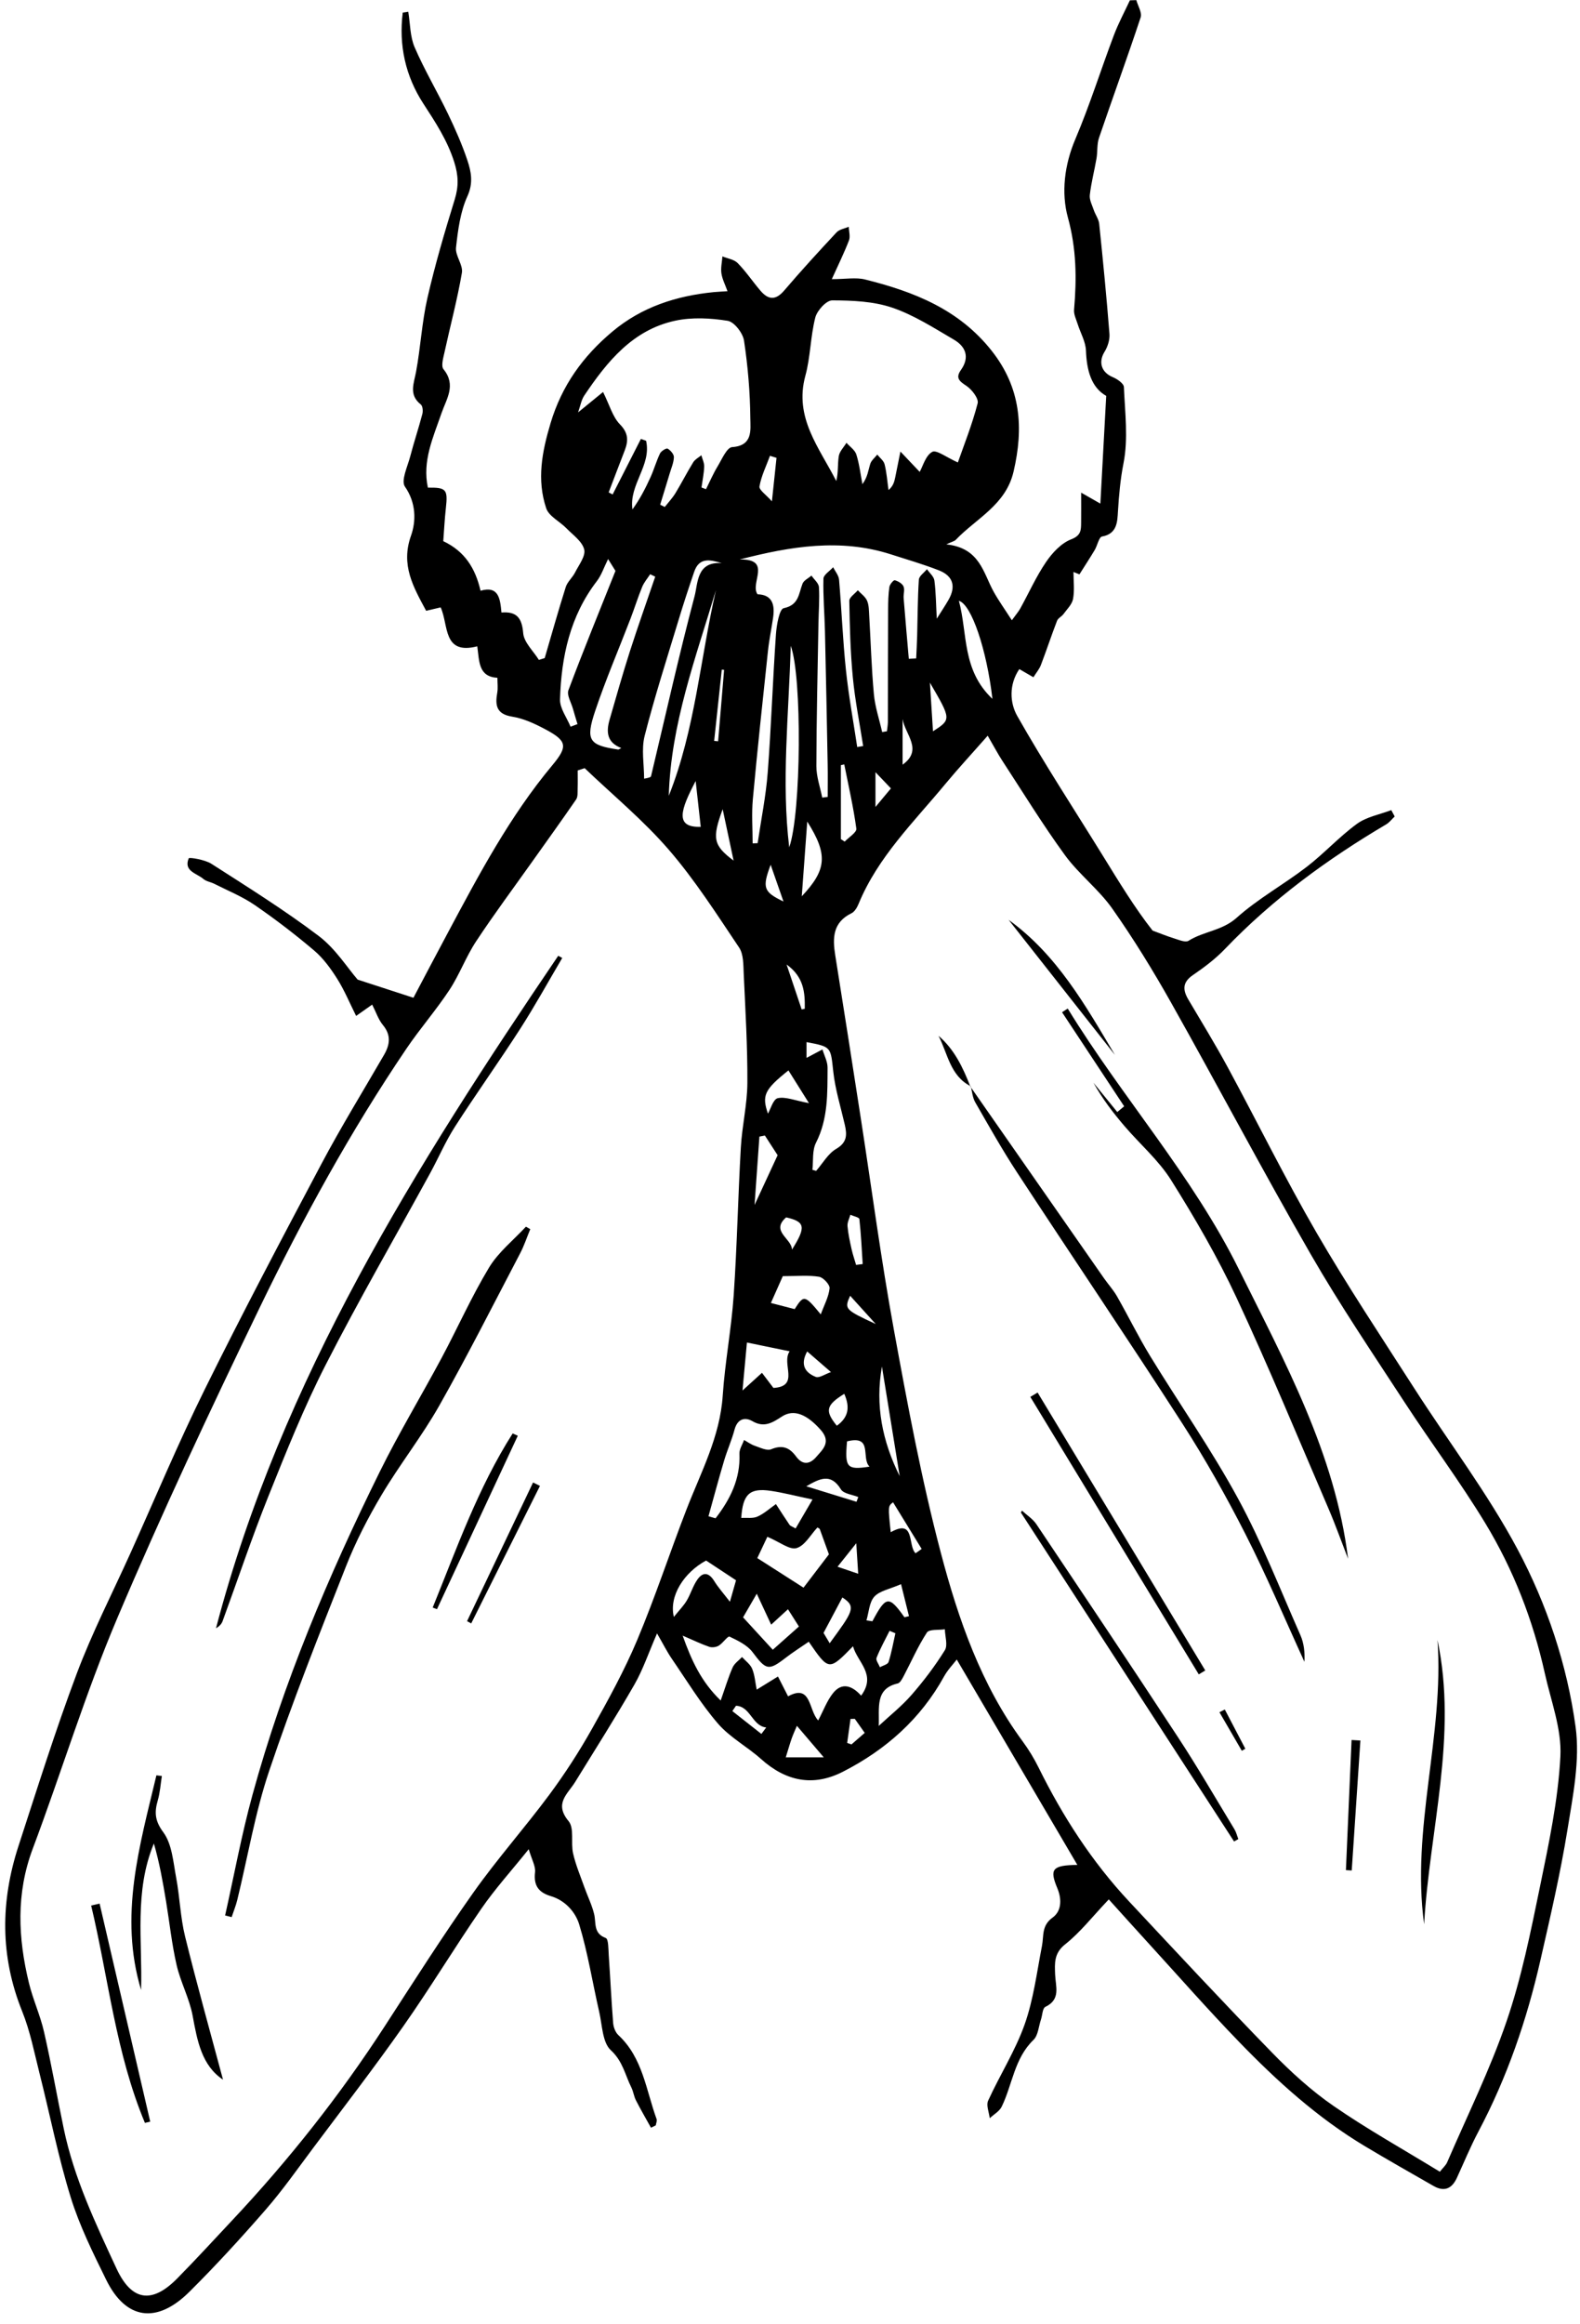 <?xml version="1.0" encoding="UTF-8"?>
<!DOCTYPE svg PUBLIC '-//W3C//DTD SVG 1.0//EN'
          'http://www.w3.org/TR/2001/REC-SVG-20010904/DTD/svg10.dtd'>
<svg height="687.2" preserveAspectRatio="xMidYMid meet" version="1.0" viewBox="66.5 -46.1 467.3 687.2" width="467.3" xmlns="http://www.w3.org/2000/svg" xmlns:xlink="http://www.w3.org/1999/xlink" zoomAndPan="magnify"
><g id="change1_1"
  ><path d="M187.25-42.62c0.58,3.52,0.51,7.31,1.88,10.49c2.9,6.72,6.67,13.05,9.85,19.66c2.16,4.49,4.19,9.08,5.76,13.79 c1.12,3.37,1.79,6.66,0,10.6c-2.11,4.63-2.8,10.04-3.37,15.19c-0.26,2.39,2.14,5.14,1.74,7.45c-1.36,7.94-3.46,15.75-5.18,23.64 c-0.35,1.61-1.03,3.93-0.26,4.87c3.84,4.7,0.86,8.77-0.61,13.04c-2.45,7.12-5.71,14.09-4.01,21.97c5.46-0.08,5.93,0.53,5.32,6.03 c-0.37,3.32-0.53,6.66-0.77,9.79c6.35,3,9.49,7.99,11.02,14.66c5.37-1.55,5.81,2.35,6.19,6.44c4.54-0.37,6.06,1.63,6.43,6.1 c0.23,2.75,3.01,5.28,4.64,7.91c0.57-0.18,1.15-0.36,1.72-0.54c2.05-7,4.02-14.03,6.22-20.99c0.49-1.56,1.97-2.78,2.74-4.29 c1.13-2.24,3.2-4.89,2.72-6.84c-0.59-2.38-3.33-4.28-5.27-6.27c-1.98-2.03-5.18-3.54-5.97-5.91c-2.81-8.41-1.27-16.61,1.29-25.15 c3.35-11.18,9.6-19.79,18.27-27.07c8.68-7.29,18.92-10.58,30.01-11.68c1.16-0.11,2.32-0.15,4.05-0.27c-0.7-1.96-1.55-3.58-1.8-5.29 c-0.23-1.62,0.18-3.33,0.3-5c1.53,0.63,3.44,0.89,4.51,1.97c2.45,2.5,4.43,5.46,6.71,8.14c2.29,2.7,4.48,3,7.05-0.02 c5.01-5.87,10.23-11.56,15.49-17.2c0.84-0.89,2.39-1.12,3.61-1.65c0.04,1.36,0.5,2.88,0.05,4.05c-1.41,3.67-3.16,7.21-5.07,11.44 c4.07,0,7.12-0.59,9.87,0.1c14.39,3.59,27.79,8.83,37.47,21.14c8.6,10.94,9.44,22.73,6.41,35.69 c-2.31,9.87-11.03,13.79-17.12,20.17c-0.33,0.35-0.91,0.45-2.77,1.31c9.96,1.06,10.91,8.41,14,13.98c1.5,2.7,3.32,5.23,5.39,8.46 c1.24-1.72,1.97-2.54,2.49-3.48c2.54-4.59,4.69-9.43,7.63-13.75c1.85-2.72,4.5-5.57,7.43-6.7c2.93-1.14,2.91-2.71,2.94-4.88 c0.03-2.61,0.01-5.23,0.01-8.92c2.55,1.45,3.92,2.23,5.68,3.24c0.57-10.45,1.13-20.77,1.73-31.85c-4.39-2.47-5.77-7.5-5.99-13.39 c-0.1-2.66-1.64-5.25-2.47-7.89c-0.43-1.37-1.17-2.82-1.05-4.18c0.8-9.19,0.72-18.03-1.82-27.27c-2.01-7.31-1.05-15.55,2.22-23.23 c4.25-10.01,7.51-20.44,11.36-30.63c1.34-3.55,3.15-6.91,4.75-10.36c0.64-0.02,1.27-0.04,1.91-0.06c0.47,1.72,1.74,3.71,1.27,5.12 c-3.95,11.93-8.27,23.73-12.32,35.62c-0.64,1.89-0.38,4.06-0.73,6.07c-0.62,3.61-1.57,7.18-1.98,10.81 c-0.16,1.44,0.69,3.01,1.19,4.49c0.47,1.37,1.45,2.66,1.59,4.05c1.12,10.83,2.18,21.67,3.03,32.53c0.13,1.73-0.52,3.78-1.45,5.28 c-1.89,3.04-0.95,6.09,2.41,7.49c1.33,0.55,3.27,1.88,3.31,2.93c0.32,7.52,1.32,15.28-0.11,22.52c-0.95,4.83-1.35,9.48-1.65,14.31 c-0.18,2.89-0.18,6.59-4.7,7.37c-0.92,0.16-1.37,2.65-2.17,3.99c-1.45,2.43-3.01,4.8-4.52,7.2c-0.59-0.24-1.17-0.48-1.76-0.71 c0,2.67,0.35,5.4-0.13,7.99c-0.3,1.61-1.79,3.03-2.84,4.47c-0.54,0.73-1.59,1.19-1.89,1.97c-1.67,4.33-3.12,8.75-4.78,13.09 c-0.46,1.21-1.36,2.25-2.21,3.61c-1.46-0.84-2.67-1.55-4.17-2.41c-3.13,4.61-2.79,10.01-0.62,13.84 c7.96,14.04,16.82,27.57,25.31,41.31c4.76,7.71,9.46,15.46,14.73,22.16c2.14,0.79,4.25,1.66,6.42,2.33 c1.38,0.43,3.31,1.26,4.22,0.68c4.46-2.81,9.92-2.95,14.21-6.79c6.31-5.65,13.92-9.83,20.68-15.02c5.18-3.98,9.64-8.92,14.91-12.76 c2.85-2.08,6.73-2.75,10.15-4.06c0.34,0.63,0.67,1.25,1.01,1.88c-0.83,0.79-1.55,1.76-2.5,2.33 c-17.44,10.3-33.64,22.16-47.71,36.85c-2.78,2.91-6.08,5.4-9.42,7.68c-3.13,2.12-3.11,4.36-1.41,7.25 c3.93,6.66,7.99,13.26,11.67,20.06c8.8,16.25,16.96,32.87,26.23,48.85c9.11,15.71,19.19,30.87,29,46.16 c10.16,15.83,21.64,30.94,30.47,47.47c8.69,16.28,14.66,34.17,17.17,52.51c1.35,9.89-0.79,20.44-2.42,30.52 c-2.09,12.93-5.08,25.74-7.99,38.52c-4.01,17.6-9.83,34.58-18.31,50.59c-2.36,4.45-4.28,9.14-6.39,13.73 c-1.48,3.22-3.75,4.2-6.92,2.38c-6.8-3.9-13.63-7.76-20.35-11.79c-13.95-8.37-25.92-19.2-37.15-30.81 c-9.1-9.4-17.75-19.25-26.58-28.92c-4.06-4.44-8.08-8.92-11.95-13.2c-4.85,5.1-8.44,9.76-12.91,13.29 c-3.36,2.65-3.07,5.68-2.96,8.89c0.13,3.6,1.76,7.37-2.91,9.61c-0.82,0.4-0.85,2.42-1.27,3.69c-0.7,2.06-0.83,4.72-2.23,6.07 c-5.68,5.48-6.21,13.21-9.4,19.74c-0.67,1.38-2.33,2.28-3.53,3.41c-0.2-1.75-1.1-3.81-0.48-5.18c3.46-7.58,8.03-14.74,10.8-22.54 c2.63-7.42,3.61-15.44,5.13-23.23c0.58-2.99-0.18-5.99,3.16-8.39c2.49-1.79,2.84-5.16,1.38-8.67c-2.39-5.72-1.46-6.77,5.92-6.89 c-11.96-20.36-23.58-40.15-35.66-60.72c-1.04,1.36-2.65,3.01-3.73,4.95c-6.96,12.64-17.26,21.74-29.94,28.22 c-8.83,4.51-16.86,2.83-24.19-3.73c-4.12-3.69-9.25-6.41-12.8-10.53c-5.1-5.92-9.21-12.7-13.65-19.18 c-1.38-2.02-2.48-4.23-4.34-7.45c-2.54,5.83-4.17,10.74-6.7,15.14c-5.59,9.73-11.62,19.21-17.51,28.77 c-2.2,3.57-6.31,6.36-1.95,11.59c1.74,2.09,0.61,6.38,1.33,9.54c0.78,3.43,2.18,6.72,3.36,10.05c0.94,2.64,2.22,5.2,2.87,7.91 c0.63,2.64-0.3,5.67,3.44,7.06c0.82,0.31,0.76,3.33,0.88,5.12c0.46,6.67,0.77,13.35,1.3,20.01c0.1,1.25,0.67,2.77,1.56,3.59 c7.22,6.73,8.16,16.26,11.29,24.81c0.19,0.52-0.15,1.23-0.25,1.86c-0.47,0.23-0.94,0.47-1.41,0.7c-1.49-2.69-3.05-5.36-4.45-8.1 c-0.61-1.18-0.76-2.6-1.35-3.79c-1.86-3.72-2.52-7.76-6.07-11.02c-2.51-2.3-2.54-7.41-3.44-11.32c-1.98-8.62-3.35-17.41-5.91-25.85 c-1.11-3.66-4.12-7.12-8.39-8.39c-3.61-1.07-5.14-3.11-4.68-7.05c0.21-1.78-0.96-3.72-1.87-6.83c-5.15,6.41-9.96,11.72-13.99,17.56 c-7.9,11.45-15.1,23.4-23.1,34.78c-8.56,12.19-17.68,24-26.61,35.93c-4.63,6.18-9.07,12.53-14.13,18.34 c-7.24,8.32-14.71,16.48-22.53,24.25c-9.69,9.62-18.82,8.25-24.62-3.57c-3.9-7.94-7.89-15.98-10.49-24.39 c-3.71-11.99-6.12-24.37-9.2-36.56c-1.56-6.18-2.78-12.53-5.15-18.41c-6.56-16.26-6.42-32.52-1.08-48.9 c5.56-17.06,10.93-34.2,17.24-50.99c4.54-12.08,10.47-23.63,15.79-35.41c7.32-16.23,14.19-32.68,22.08-48.64 c11.08-22.42,22.76-44.54,34.49-66.63c5.8-10.93,12.3-21.49,18.5-32.2c1.75-3.03,2.16-5.83-0.32-8.83 c-1.34-1.62-2.02-3.77-3.18-6.05c-1.36,0.96-2.65,1.87-4.75,3.35c-1.9-3.8-3.45-7.56-5.58-10.95c-1.92-3.04-4.13-6.1-6.85-8.4 c-5.62-4.77-11.5-9.27-17.57-13.44c-3.69-2.53-7.94-4.24-11.96-6.28c-1.05-0.53-2.36-0.69-3.21-1.42 c-1.98-1.71-5.92-2.29-4.34-6.11c0.15-0.36,4.79,0.39,6.71,1.62c10.73,6.88,21.59,13.66,31.74,21.34 c4.94,3.73,8.44,9.36,11.51,12.9c6.05,1.97,11.1,3.61,16.5,5.37c3.21-6.07,6.71-12.75,10.27-19.39 c9.16-17.13,18.24-34.29,30.79-49.33c4.78-5.72,4.34-7.29-2.34-10.81c-2.98-1.57-6.21-3.06-9.49-3.58 c-4.74-0.75-5.1-3.38-4.43-7.15c0.23-1.3,0.04-2.67,0.04-4.34c-5.67-0.32-5.33-4.89-5.96-9.31c-10.27,2.63-8.42-6.26-10.83-11.51 c-1.54,0.36-2.94,0.7-4.29,1.01c-3.79-7.06-7.57-13.51-4.48-22.2c1.51-4.25,1.57-9.67-1.79-14.51c-1.24-1.78,0.79-5.97,1.58-9 c1.09-4.2,2.48-8.32,3.58-12.52c0.22-0.85,0.09-2.33-0.47-2.77c-3.62-2.87-2.05-6.16-1.4-9.68c1.34-7.22,1.72-14.64,3.35-21.78 c2.25-9.82,5.1-19.52,8.08-29.15c1.2-3.89,1.12-7.11-0.16-11.12c-2.04-6.41-5.53-11.7-9.11-17.21c-5.31-8.16-7.31-17.31-6.1-26.92 C186.09-42.42,186.67-42.52,187.25-42.62z M239.42,181.02c-0.69,0.22-1.37,0.45-2.06,0.67c0,1.8,0.05,3.6-0.02,5.4 c-0.04,1.07,0.1,2.38-0.44,3.17c-4.18,6.09-8.51,12.07-12.78,18.1c-5.63,7.94-11.46,15.76-16.82,23.88 c-2.99,4.53-4.88,9.79-7.86,14.32c-3.94,5.98-8.69,11.42-12.71,17.35c-16.53,24.4-30.67,50.22-43.47,76.7 c-14.63,30.29-28.96,60.78-42.09,91.75c-9.44,22.26-16.49,45.51-25,68.17c-4.96,13.21-4.34,26.36-1.12,39.64 c1.19,4.9,3.35,9.56,4.47,14.47c2.17,9.49,3.85,19.09,5.83,28.62c3.04,14.61,9.39,27.98,15.62,41.39 c4.41,9.49,10.38,10.54,17.87,2.97c5.55-5.61,10.87-11.45,16.28-17.2c16.73-17.8,31.83-36.88,45.13-57.38 c8.61-13.27,17.1-26.64,26.23-39.55c7.05-9.97,15.2-19.14,22.48-28.95c4.59-6.19,8.81-12.72,12.59-19.44 c4.83-8.58,9.61-17.28,13.42-26.34c5.32-12.66,9.6-25.75,14.56-38.56c4.26-11.01,9.91-21.47,10.72-33.66 c0.66-9.9,2.56-19.71,3.24-29.6c1-14.59,1.28-29.22,2.12-43.82c0.36-6.35,1.89-12.66,1.93-19c0.06-10.75-0.58-21.51-1.08-32.26 c-0.12-2.65-0.02-5.81-1.37-7.82c-6.61-9.84-13.03-19.92-20.75-28.86C256.81,196.45,247.79,189.02,239.42,181.02z M492.35,596 c0.95-1.21,1.78-1.9,2.16-2.79c5.98-13.87,12.72-27.48,17.59-41.73c4.39-12.83,7.09-26.29,9.83-39.61 c2.63-12.79,5.4-25.71,6.07-38.67c0.42-8.09-2.8-16.41-4.61-24.58c-3.49-15.73-9.29-30.67-17.62-44.4 c-7.39-12.18-15.97-23.64-23.76-35.58c-9.46-14.5-19.19-28.88-27.83-43.87c-14.16-24.58-27.4-49.7-41.32-74.43 c-5.35-9.51-11.09-18.85-17.37-27.77c-4.03-5.73-9.88-10.16-14.02-15.83c-6.61-9.07-12.48-18.67-18.63-28.08 c-1.16-1.78-2.15-3.68-4.22-7.24c-4.65,5.29-8.73,9.69-12.55,14.3c-9.31,11.24-19.92,21.55-25.63,35.41 c-0.43,1.05-1.16,2.32-2.1,2.78c-5.57,2.71-5.63,7.33-4.8,12.48c2.58,16.11,5.08,32.22,7.58,48.34 c3.22,20.78,5.97,41.64,9.75,62.31c4.05,22.13,8.17,44.31,13.91,66.04c5.18,19.63,11.88,38.97,24.19,55.69 c1.79,2.43,3.38,5.05,4.72,7.76c7.12,14.41,15.76,27.8,26.75,39.56c14,14.98,27.97,30,42.28,44.69c5.6,5.75,11.65,11.26,18.23,15.8 C470.82,583.39,481.35,589.27,492.35,596z M349.8,90.63c1.82-5.21,4.24-11.25,5.85-17.49c0.36-1.41-1.74-4.13-3.39-5.2 c-2.13-1.39-3.17-2.36-1.54-4.67c2.65-3.76,1.4-6.91-2.1-8.95c-5.92-3.46-11.83-7.28-18.25-9.46c-5.55-1.88-11.79-2.13-17.73-2.15 c-1.73-0.01-4.48,3-5.01,5.08c-1.44,5.63-1.41,11.64-2.94,17.23c-3.38,12.42,4.16,21.27,9.14,31.11c0.65-2.53,0.37-5,0.75-7.37 c0.22-1.4,1.48-2.63,2.27-3.94c1.01,1.14,2.5,2.13,2.92,3.46c0.9,2.83,1.23,5.84,1.8,8.77c1.55-2.1,1.72-4.12,2.32-6 c0.32-1.03,1.36-1.83,2.07-2.74c0.75,0.95,1.91,1.8,2.17,2.87c0.62,2.48,0.8,5.07,1.16,7.62c1.39-1.2,1.7-2.43,1.96-3.66 c0.53-2.57,1.04-5.16,1.56-7.73c1.87,1.97,3.74,3.95,5.7,6.01c0.93-1.64,1.73-4.81,3.69-5.91C343.46,86.8,346.43,89.14,349.8,90.63 z M246.52,99.48c0.39,0.21,0.78,0.42,1.17,0.62c2.79-5.48,5.57-10.96,8.36-16.43c0.51,0.18,1.02,0.37,1.54,0.55 c1.65,7.28-5.09,12.93-4.04,20.3c2.17-2.99,3.86-6.23,5.36-9.56c1.04-2.29,1.71-4.74,2.8-7c0.35-0.72,1.86-1.63,2.25-1.41 c0.85,0.48,1.87,1.65,1.85,2.51c-0.05,1.62-0.76,3.22-1.24,4.82c-0.92,3.09-1.88,6.16-2.82,9.24c0.45,0.22,0.91,0.45,1.36,0.67 c1.06-1.35,2.26-2.62,3.15-4.07c1.83-3.01,3.42-6.16,5.27-9.15c0.53-0.86,1.59-1.39,2.4-2.07c0.3,1.12,0.88,2.26,0.84,3.37 c-0.08,2.06-0.51,4.11-0.8,6.16c0.45,0.17,0.89,0.34,1.34,0.51c1.13-2.27,2.13-4.61,3.44-6.77c1.26-2.09,2.73-5.58,4.29-5.68 c6.19-0.4,5.41-5.14,5.38-8.43c-0.07-7.7-0.72-15.44-1.87-23.05c-0.34-2.24-2.9-5.55-4.84-5.86c-5.06-0.81-10.53-1.1-15.5-0.03 c-12.57,2.7-20.16,12.09-26.92,22.15c-0.86,1.29-1.12,2.98-1.82,4.96c2.88-2.35,5.24-4.28,7.39-6.03c1.95,3.91,2.83,7.35,4.98,9.55 c2.53,2.58,2.53,4.84,1.44,7.7C249.67,91.2,248.1,95.34,246.52,99.48z M289.1,203.26c0.49-0.02,0.99-0.04,1.48-0.07 c1.02-6.96,2.45-13.9,2.98-20.9c1.04-13.6,1.49-27.24,2.43-40.84c0.19-2.74,1.02-7.47,2.29-7.73c4.54-0.93,4.42-4.3,5.58-7.26 c0.39-0.98,1.73-1.59,2.64-2.37c0.77,1.13,2.14,2.23,2.21,3.41c0.22,3.5-0.08,7.03-0.14,10.55c-0.24,14.12-0.59,28.23-0.62,42.35 c-0.01,3.11,1.12,6.21,1.73,9.32c0.54-0.07,1.08-0.13,1.62-0.2c0-3.21,0.05-6.43-0.01-9.64c-0.24-13.1-0.5-26.2-0.8-39.3 c-0.12-5.2-0.58-10.39-0.45-15.58c0.03-1.15,1.87-2.26,2.87-3.39c0.61,1.22,1.64,2.41,1.75,3.68c0.76,8.89,1.1,17.82,2.03,26.69 c0.8,7.63,2.2,15.2,3.34,22.79c0.59-0.1,1.18-0.2,1.76-0.3c-1.05-6.77-2.41-13.51-3.06-20.31c-0.72-7.5-0.91-15.07-1.04-22.61 c-0.02-1.03,1.64-2.09,2.52-3.13c0.94,1.01,2.21,1.88,2.73,3.08c0.58,1.34,0.55,2.97,0.64,4.48c0.46,7.73,0.67,15.47,1.38,23.17 c0.35,3.78,1.61,7.47,2.45,11.2c0.47-0.08,0.94-0.16,1.41-0.24c0.1-0.92,0.27-1.83,0.28-2.75c0.03-11.11,0.02-22.23,0.07-33.34 c0.01-2.19,0.05-4.39,0.37-6.55c0.11-0.78,1.24-2.11,1.6-2.01c0.98,0.26,2.19,0.96,2.58,1.82c0.43,0.96-0.05,2.29,0.04,3.44 c0.48,5.99,1.01,11.97,1.53,17.96c0.73-0.04,1.45-0.07,2.18-0.11c0.1-2.24,0.23-4.47,0.29-6.71c0.15-5.52,0.14-11.06,0.5-16.56 c0.07-1.09,1.56-2.08,2.4-3.11c0.77,1.12,2.05,2.17,2.2,3.37c0.46,3.56,0.48,7.19,0.7,11.26c1.42-2.26,2.52-3.89,3.49-5.59 c2.24-3.94,1.35-7.05-2.87-8.7c-4.64-1.81-9.45-3.2-14.2-4.73c-14.94-4.79-29.64-2.37-44.71,1.52c9.74-0.19,2.93,7,5.28,10.29 c4.41,0.13,5.16,3.11,4.6,6.94c-0.49,3.32-1.18,6.61-1.53,9.94c-1.55,14.53-3.11,29.06-4.45,43.61 C288.76,194.45,289.1,198.87,289.1,203.26z M321.19,455.24c4.63-6.29-1.1-9.83-2.4-14.6c-7.14,7.3-7.14,7.3-13.09-1.34 c-2.29,1.58-4.66,3.07-6.86,4.77c-5.07,3.92-5.79,3.6-9.77-1.7c-1.57-2.09-4.35-3.41-6.81-4.59c-0.5-0.24-1.96,1.94-3.18,2.68 c-0.75,0.45-1.98,0.62-2.81,0.34c-2.26-0.76-4.43-1.83-7.87-3.31c2.65,7.41,5.46,13.58,11.25,19.19c1.36-3.85,2.26-6.89,3.53-9.77 c0.53-1.21,1.83-2.07,2.78-3.09c1.03,1.15,2.45,2.14,3,3.48c0.78,1.91,0.92,4.08,1.34,6.16c2.37-1.46,4.33-2.67,6.29-3.88 c1,1.95,1.99,3.9,2.99,5.86c6.93-3.8,6.01,4.11,8.91,7.13c1.54-2.91,2.58-5.81,4.4-8.09C315.43,451.31,318.41,452.14,321.19,455.24 z M276.04,402.2c0.7,0.2,1.39,0.41,2.09,0.61c4.32-5.59,7.38-11.64,7.07-19.1c-0.06-1.33,0.88-2.7,1.36-4.06 c1.05,0.58,2.04,1.33,3.16,1.71c1.6,0.54,3.6,1.56,4.87,1.03c3.3-1.38,5.44-0.5,7.37,2.15c1.83,2.51,3.97,2.39,5.88,0.2 c2.05-2.34,4.59-4.49,1.35-8.12c-4.04-4.53-7.88-6.2-11.41-3.92c-2.73,1.76-5.2,3.45-8.74,1.39c-2.31-1.34-4.47-0.62-5.3,2.52 c-0.82,3.07-2.14,6-3.05,9.05C279.05,391.15,277.58,396.68,276.04,402.2z M279.96,120.4c-3.46-1.05-6.67-1.77-8.14,2.54 c-1.63,4.76-3.2,9.54-4.65,14.35c-3.44,11.36-7.08,22.68-10.01,34.17c-1.01,3.98-0.16,8.44-0.16,12.67c1.69-0.29,2-0.5,2.06-0.77 c4.24-17.75,8.2-35.56,12.87-53.2C272.95,126.32,272.49,119.85,279.96,120.4z M246.35,119.19c-1.26,2.53-1.97,4.76-3.31,6.51 c-7.95,10.33-10.52,22.37-10.91,34.96c-0.08,2.67,2.02,5.4,3.12,8.1c0.68-0.26,1.36-0.52,2.05-0.77c-0.45-1.51-0.93-3.02-1.35-4.54 c-0.51-1.84-1.88-4.03-1.33-5.49c4.45-11.87,9.26-23.61,13.91-35.27C248.27,122.28,247.46,120.97,246.35,119.19z M260.29,124.4 c-0.5-0.24-1-0.48-1.5-0.72c-0.8,1.24-1.81,2.4-2.36,3.74c-1.27,3.09-2.26,6.29-3.46,9.42c-3.49,9.09-7.35,18.05-10.44,27.26 c-2.93,8.73-1.8,10.14,6.82,11.42c0.13,0.02,0.3-0.14,0.9-0.46c-4.3-1.62-4.48-4.82-3.47-8.34c1.95-6.75,3.86-13.51,6-20.2 C255.16,139.11,257.78,131.77,260.29,124.4z M326.39,464.19c3.25-3.03,6.79-5.82,9.69-9.15c3.61-4.14,6.96-8.56,9.86-13.22 c0.93-1.49,0.06-4.1,0.01-6.2c-1.83,0.28-4.63-0.07-5.31,0.96c-2.64,4.04-4.58,8.53-6.84,12.82c-0.45,0.85-1.07,2.07-1.81,2.24 C325.19,453.19,326.63,458.93,326.39,464.19z M299.92,204.42c3.57-10.11,3.82-50.61,0.45-59.57 C299.77,165.55,297.58,184.98,299.92,204.42z M264.3,189.19c7.8-19.57,9.29-40.55,13.95-60.81 C272.28,148.35,264.9,167.99,264.3,189.19z M293.45,408.27c-0.68,1.44-1.82,3.86-2.97,6.3c4.95,3.17,9.32,5.95,13.67,8.74 c2.42-3.18,4.75-6.23,7.51-9.85c-0.67-1.87-1.68-4.68-2.71-7.48c-0.05-0.13-0.27-0.19-0.68-0.47c-2,2.12-3.72,5.39-6.19,6.11 C300.04,412.21,297.12,409.81,293.45,408.27z M306.78,299.77c0.37,0.1,0.73,0.21,1.1,0.31c1.95-2.22,3.51-5.09,5.93-6.5 c3.31-1.93,3.21-4.23,2.54-7.17c-1.2-5.21-2.82-10.38-3.4-15.67c-0.81-7.29-0.47-7.33-7.91-8.73c0,1.61,0,3.17,0,4.66 c1.73-0.92,3.22-1.7,4.71-2.49c0.53,1.8,1.52,3.6,1.51,5.39c-0.05,7.53,0.19,15.07-3.41,22.17 C306.68,294.02,307.08,297.08,306.78,299.77z M298.02,331.21c-1.03,2.31-2.36,5.31-3.52,7.93c2.47,0.64,4.69,1.21,7.03,1.82 c2.71-4.27,2.94-4.25,7.72,1.55c1-2.74,2.34-5.17,2.61-7.7c0.12-1.07-1.87-3.22-3.13-3.42 C305.62,330.88,302.37,331.21,298.02,331.21z M286.1,365.02c2.71-2.46,4.23-3.84,5.76-5.23c1.01,1.33,2.01,2.66,3.39,4.47 c7.92-0.47,2.26-7.13,4.79-10.83c-4.39-0.9-8.15-1.68-12.63-2.6C286.99,355.45,286.6,359.66,286.1,365.02z M306.81,397.24 c-4.96-1.04-8.61-2-12.32-2.55c-6.25-0.93-8.3,0.94-8.76,8.01c1.65-0.1,3.43,0.21,4.79-0.4c1.98-0.88,3.66-2.43,5.47-3.7 c1.33,2.05,2.64,4.11,4.02,6.13c0.25,0.36,0.82,0.51,1.8,1.08C303.23,403.39,304.61,401.03,306.81,397.24z M360.02,160.53 c-1.66-14.36-6.15-27.93-9.92-28.99C352.73,141.27,350.95,151.97,360.02,160.53z M299.55,429.69c-1.76,1.62-3.37,3.09-4.97,4.56 c-1.36-2.92-2.72-5.84-4.26-9.15c-1.51,2.61-3.11,5.37-4.05,6.99c3.25,3.55,5.88,6.41,8.79,9.58c2.27-2.02,4.96-4.41,7.73-6.87 C301.66,433.02,300.56,431.27,299.55,429.69z M275.33,415.29c-6.53,3.54-11.03,10.49-9.53,16.67c1.57-1.96,2.88-3.27,3.8-4.81 c1.19-1.99,1.83-4.33,3.15-6.22c1.69-2.42,3.45-2.08,5.02,0.47c1.13,1.83,2.59,3.46,4.61,6.08c0.91-3.17,1.46-5.13,1.81-6.35 C280.94,419,278.4,417.32,275.33,415.29z M303.63,218.9c7.41-7.86,7.78-12.37,1.62-22.09C304.68,204.6,304.18,211.38,303.63,218.9z M332.59,390.33c-1.75-10.8-3.5-21.6-5.25-32.4C325.29,369.35,327.47,380.08,332.59,390.33z M315.2,202 c0.38,0.24,0.75,0.49,1.13,0.73c1.21-1.28,3.59-2.73,3.44-3.83c-0.86-6.37-2.32-12.67-3.57-18.99c-0.33,0.07-0.67,0.14-1,0.21 C315.2,187.41,315.2,194.7,315.2,202z M299.69,270.38c-7.21,5.74-7.88,7.45-6.06,12.79c0.76-1.3,1.54-4.28,2.9-4.58 c2.32-0.5,5,0.68,9.23,1.47C303.38,276.28,301.55,273.36,299.69,270.38z M322.76,432.98c0.59,0.09,1.18,0.18,1.76,0.27 c4.02-7.56,4.88-7.66,9.48-1.19c0.45-0.11,0.89-0.21,1.34-0.32c-0.74-2.98-1.48-5.97-2.35-9.46c-3.33,1.46-6.29,1.94-7.89,3.68 C323.58,427.62,323.48,430.59,322.76,432.98z M296.49,295.45c-1.01-1.55-2.39-3.69-3.77-5.82c-0.54,0.11-1.08,0.21-1.62,0.32 c-0.46,6.53-0.92,13.05-1.43,20.21C292.04,305.03,294.03,300.74,296.49,295.45z M298.9,473.47c4.2,0,7.62,0,11.23,0 c-2.98-3.49-5.4-6.33-7.94-9.31c-0.52,1.25-1.09,2.46-1.53,3.71C300.16,469.27,299.76,470.72,298.9,473.47z M272.25,184.82 c-4.41,8.39-6.35,13.81,1.5,13.54C273.25,193.82,272.75,189.32,272.25,184.82z M311.89,439.74c6.85-9.37,8-10.8,3.75-13.53 c-1.73,3.26-3.47,6.53-5.57,10.48C310.36,437.18,311.08,438.38,311.89,439.74z M317.02,380.06c-0.69,7.74-0.08,8.51,6.65,7.47 C321.08,385.02,324.82,378.1,317.02,380.06z M319.7,327.89c0.65-0.09,1.3-0.17,1.95-0.26c-0.29-4.44-0.49-8.88-0.98-13.29 c-0.06-0.52-1.74-0.86-2.67-1.28c-0.3,1.12-0.93,2.26-0.84,3.35c0.19,2.29,0.7,4.56,1.2,6.82 C318.71,324.79,319.25,326.33,319.7,327.89z M337.29,413.14c0.6-0.43,1.2-0.86,1.8-1.28c-2.82-4.59-5.64-9.19-8.46-13.79 c-1.5,1.15-1.5,1.15-0.69,8.85C337.27,402.8,334.9,410.88,337.29,413.14z M294.8,102.13c0.59-5.61,0.98-9.23,1.36-12.86 c-0.64-0.2-1.29-0.4-1.93-0.6c-1.1,3-2.57,5.94-3.11,9.04C290.94,98.75,293.13,100.21,294.8,102.13z M300.73,323.37 c4.25-6.73,3.89-8.25-1.72-9.54C294.3,317.95,300.69,320.06,300.73,323.37z M283.47,208.35c-1.13-5.31-2.14-10.09-3.23-15.2 C277.05,201.77,277.45,203.85,283.47,208.35z M341.53,155.73c0.35,5.5,0.62,9.81,0.91,14.39 C347.87,166.61,347.87,166.61,341.53,155.73z M304.96,393.34c5.36,1.65,10.11,3.12,14.86,4.58c0.18-0.47,0.35-0.93,0.53-1.4 c-1.76-0.73-4.34-0.96-5.14-2.27C312.19,389.29,308.86,391.12,304.96,393.34z M333.45,179.99c6.16-4.42,0.73-8.92,0-13.49 C333.45,171,333.45,175.49,333.45,179.99z M331.32,436.8c-0.57-0.24-1.14-0.48-1.72-0.73c-1.32,2.65-2.77,5.25-3.86,8 c-0.27,0.68,0.64,1.83,1.01,2.77c0.88-0.51,2.32-0.83,2.55-1.55C330.18,442.53,330.68,439.64,331.32,436.8z M314,375.44 c3.53-2.55,3.9-5.54,2.2-9.44C310.77,369.38,310.42,371.04,314,375.44z M305.23,353.47c-2.15,3.94-0.61,6.28,2.55,7.53 c1.01,0.4,2.65-0.79,4.49-1.43C309.4,357.09,307.52,355.46,305.23,353.47z M280.66,151.95c-0.23-0.02-0.46-0.04-0.69-0.06 c-0.75,7.02-1.5,14.05-2.25,21.07c0.39,0.04,0.78,0.07,1.17,0.11C279.48,166.02,280.07,158.98,280.66,151.95z M303.6,252.35 c0.43-0.1,0.91-0.16,0.92-0.22c0.07-4.75-0.23-9.36-5.38-13.06C300.82,244.1,302.21,248.24,303.6,252.35z M298.22,220.44 c-1.38-3.95-2.5-7.16-3.79-10.86C291.88,216.38,292.3,217.61,298.22,220.44z M291.69,466.56c0.48-0.64,0.95-1.28,1.43-1.92 c-4.14-0.39-4.64-6.24-8.94-6.41c-0.36,0.52-0.72,1.05-1.08,1.57C285.97,462.06,288.83,464.31,291.69,466.56z M325.51,345.37 c-2.49-2.75-4.98-5.49-7.57-8.36C316.18,340.91,316.33,341.11,325.51,345.37z M325.43,182.21c0,3.62,0,6.24,0,10.27 c2.11-2.53,3.3-3.96,4.57-5.48C328.49,185.42,327.27,184.14,325.43,182.21z M314.21,417.12c2.31,0.79,3.9,1.33,6.11,2.08 c-0.19-2.99-0.33-5.29-0.57-9.02C317.41,413.12,316.04,414.83,314.21,417.12z M319.32,462.1c-0.42,0-0.85,0.01-1.27,0.01 c-0.33,2.37-0.66,4.74-0.99,7.11c0.42,0.15,0.85,0.29,1.27,0.44c1.3-1.13,2.6-2.26,3.92-3.41 C321.04,464.54,320.18,463.32,319.32,462.1z"
    /><path d="M223.33,317.31c-0.99,2.39-1.8,4.88-3,7.16c-7.88,15.04-15.53,30.2-23.88,44.97c-5.16,9.12-11.73,17.44-17.09,26.45 c-4.03,6.77-7.68,13.87-10.56,21.19c-7.89,20.01-15.84,40.04-22.69,60.41c-4.17,12.38-6.33,25.44-9.44,38.18 c-0.42,1.71-1.1,3.37-1.66,5.05c-0.64-0.16-1.28-0.33-1.93-0.49c2.66-11.87,4.86-23.86,8.07-35.57 c9.09-33.21,22.45-64.79,37.66-95.6c5.65-11.45,12.27-22.41,18.3-33.67c4.74-8.87,8.84-18.12,14.03-26.72 c2.75-4.56,7.21-8.09,10.9-12.08C222.46,316.84,222.89,317.07,223.33,317.31z"
    /><path d="M232.79,237.13c-4.13,7-8.05,14.13-12.44,20.96c-6.27,9.75-13.03,19.18-19.29,28.93c-2.81,4.37-4.86,9.22-7.37,13.8 c-10.33,18.89-21.13,37.54-30.92,56.71c-6.41,12.55-11.67,25.73-16.92,38.83c-4.87,12.15-9.02,24.59-13.53,36.89 c-0.31,0.84-1.01,1.54-1.94,2.07c19.32-73.68,59.19-136.81,101.22-198.83C232,236.7,232.4,236.92,232.79,237.13z"
    /><path d="M108.23,542.27c-6.58-21.84-0.45-42.61,4.53-63.47c0.54,0.07,1.08,0.13,1.61,0.2c-0.38,2.41-0.53,4.89-1.21,7.22 c-1.01,3.5-0.89,5.99,1.64,9.41c2.58,3.49,2.93,8.78,3.79,13.36c1.09,5.78,1.25,11.77,2.65,17.46 c3.54,14.35,7.54,28.59,11.22,42.33c-6.27-4.16-7.6-11.38-8.98-18.87c-0.94-5.13-3.58-9.93-4.75-15.04 c-1.42-6.17-2.08-12.51-3.11-18.78c-0.95-5.74-1.96-11.46-3.61-17.14C106.15,513.09,108.65,527.81,108.23,542.27z"
    /><path d="M95.96,516.72c4.99,21.49,9.98,42.98,14.97,64.47c-0.52,0.12-1.05,0.24-1.57,0.37c-8.62-20.63-10.79-42.8-15.9-64.27 C94.29,517.1,95.13,516.91,95.96,516.72z"
    /><path d="M194.47,429.2c7.12-17.51,13.41-35.41,23.66-51.49c0.5,0.23,1,0.46,1.51,0.69c-7.97,17.09-15.93,34.19-23.9,51.28 C195.31,429.52,194.89,429.36,194.47,429.2z"
    /><path d="M204.64,433.21c6.51-13.67,13.01-27.34,19.52-41c0.68,0.34,1.36,0.68,2.04,1.01c-6.78,13.56-13.56,27.11-20.34,40.67 C205.46,433.66,205.05,433.43,204.64,433.21z"
    /><path d="M465.21,414.78c-1.91-4.92-3.68-9.91-5.76-14.76c-8.97-20.85-17.63-41.85-27.22-62.41c-5.6-12.01-12.32-23.56-19.37-34.8 c-3.7-5.9-9.24-10.64-13.82-16.01c-3.37-3.95-6.53-8.08-9.13-12.76c2.35,2.88,4.69,5.76,7.04,8.65c0.68-0.57,1.36-1.13,2.03-1.7 c-6.12-9.27-12.24-18.54-18.37-27.81c0.56-0.36,1.12-0.73,1.68-1.09c16.07,26.24,36.9,49.37,50.61,77.08 C446.46,356.55,461.35,383.58,465.21,414.78z"
    /><path d="M353.49,275.15c13.17,18.9,26.34,37.8,39.53,56.69c1.25,1.79,2.75,3.43,3.83,5.31c3.35,5.87,6.33,11.97,9.85,17.73 c8.6,14.07,18.11,27.63,25.97,42.1c7.05,12.97,12.46,26.84,18.44,40.38c1.05,2.37,1.34,5.07,1.19,7.88 c-5.77-12.59-11.15-25.37-17.42-37.7c-5.69-11.19-11.88-22.18-18.67-32.73c-16.05-24.9-32.66-49.45-48.89-74.24 c-4.41-6.73-8.36-13.77-12.38-20.75c-0.8-1.39-0.91-3.16-1.34-4.76L353.49,275.15z"
    /><path d="M431.49,498.36c-21.02-32.42-42.03-64.84-63.05-97.26c0.1-0.19,0.21-0.38,0.31-0.57c1.44,1.34,3.22,2.45,4.28,4.04 c14.06,20.98,28.11,41.96,41.95,63.08c5.81,8.86,11.12,18.04,16.62,27.1c0.53,0.87,0.77,1.92,1.15,2.89 C432.33,497.89,431.91,498.12,431.49,498.36z"
    /><path d="M487.7,522.83c-3.89-28.28,5.96-55.86,3.95-84.04C497.66,467.17,489.3,494.83,487.7,522.83z"
    /><path d="M373.38,365.62c16.53,27.39,33.06,54.78,49.59,82.17c-0.64,0.39-1.28,0.77-1.92,1.16c-16.61-27.35-33.21-54.69-49.82-82.04 C371.95,366.47,372.66,366.04,373.38,365.62z"
    /><path d="M364.81,225.86c14.3,10.33,22.71,25.25,31.43,39.93C385.77,252.48,375.29,239.17,364.81,225.86z"
    /><path d="M468.85,468.5c-0.85,12.81-1.71,25.62-2.56,38.43c-0.57-0.03-1.15-0.07-1.72-0.1c0.56-12.83,1.11-25.65,1.67-38.48 C467.11,468.4,467.98,468.45,468.85,468.5z"
    /><path d="M353.59,275.06c-6.09-3.09-6.78-9.66-9.51-14.91c4.69,4.01,7.23,9.39,9.41,15C353.49,275.15,353.59,275.06,353.59,275.06z"
    /><path d="M428.75,459.34c2.02,3.87,4.05,7.73,6.07,11.6c-0.35,0.2-0.69,0.4-1.04,0.6c-2.21-3.8-4.41-7.6-6.62-11.4 C427.69,459.87,428.22,459.61,428.75,459.34z"
  /></g
></svg
>
